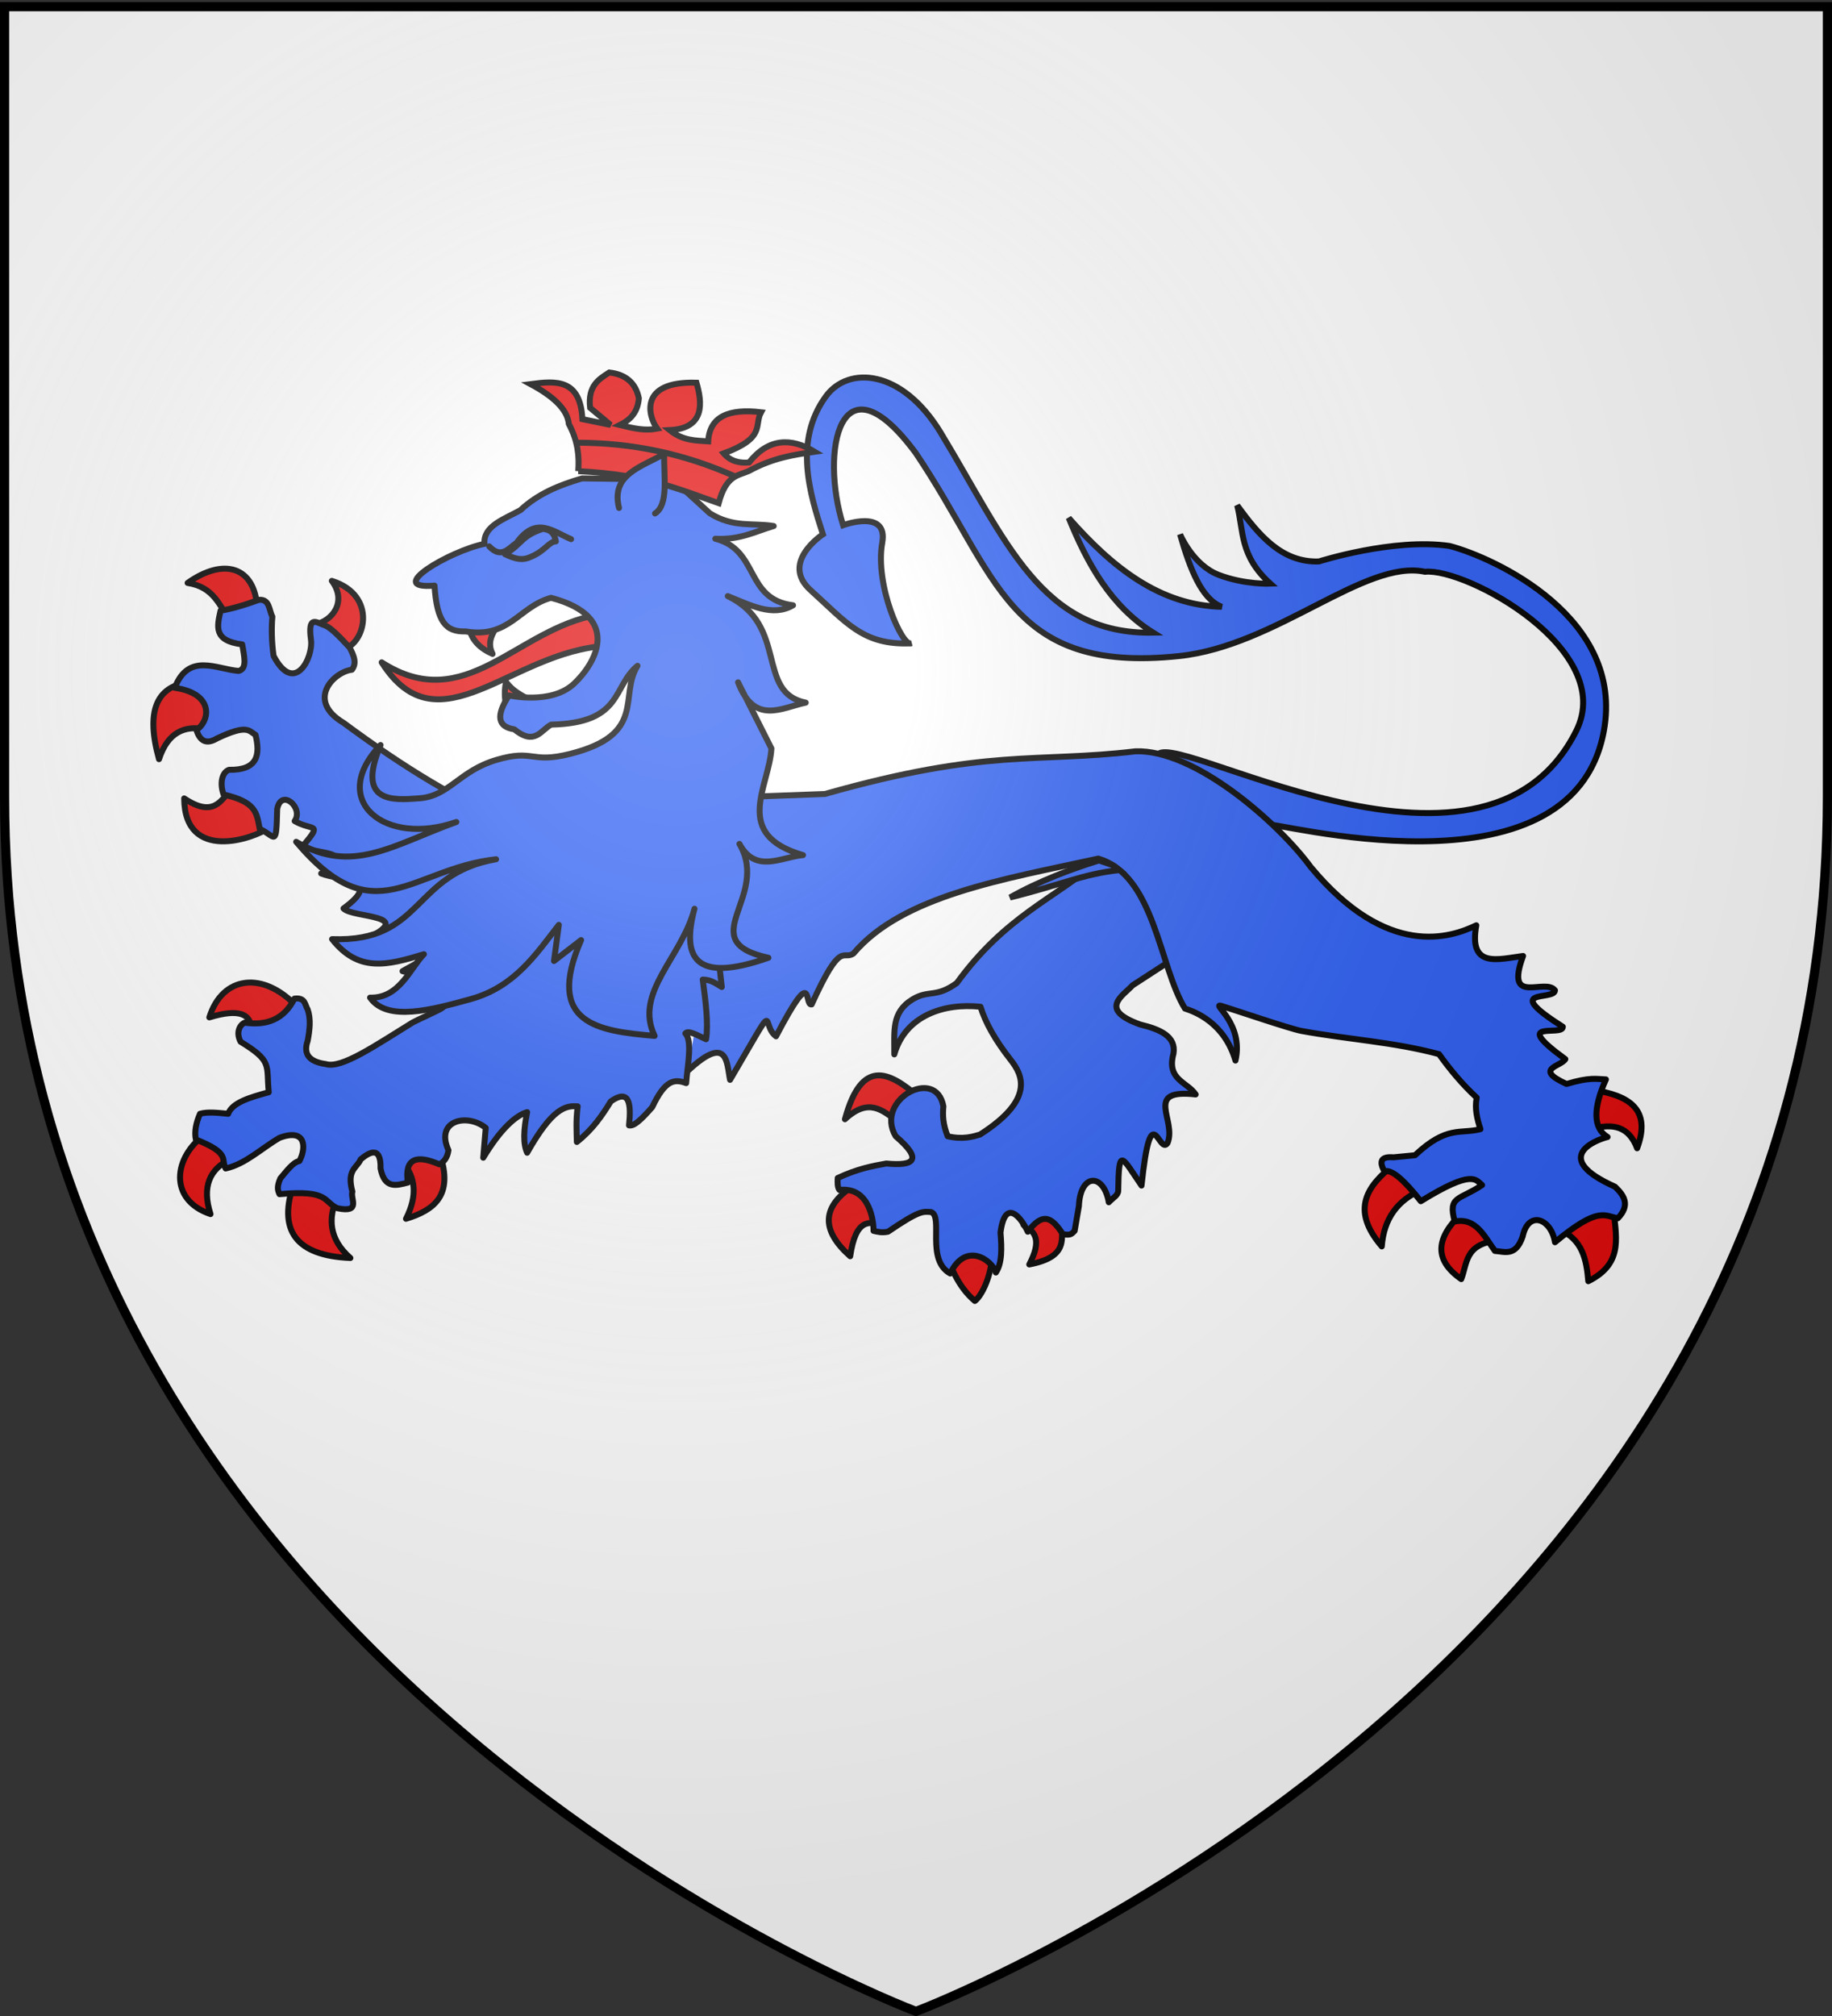 <svg xmlns="http://www.w3.org/2000/svg" xmlns:xlink="http://www.w3.org/1999/xlink" width="600" height="660" version="1.0"><rect width="100%" height="100%" fill="#333333" stroke="none"/><desc>Flag of Canton of Valais (Wallis)</desc><defs><radialGradient xlink:href="#b" id="i" cx="221.445" cy="226.331" r="300" fx="221.445" fy="226.331" gradientTransform="matrix(1.353 0 0 1.349 -77.63 -85.747)" gradientUnits="userSpaceOnUse"/><linearGradient id="b"><stop offset="0" style="stop-color:white;stop-opacity:.314"/><stop offset=".19" style="stop-color:white;stop-opacity:.251"/><stop offset=".6" style="stop-color:#6b6b6b;stop-opacity:.125"/><stop offset="1" style="stop-color:black;stop-opacity:.125"/></linearGradient></defs><g style="display:inline"><path d="M300 658.5s298.5-112.32 298.5-397.772V2.176H1.5v258.552C1.5 546.18 300 658.5 300 658.5" style="fill:#fff;fill-opacity:1;fill-rule:evenodd;stroke:none"/></g><path d="M421.14 254.36c-.324-2.022 101.051 27.057 111.83-31.063 7.009-37.8-36.417-57.608-51.208-61.5-18.64-2.75-43.426 5.141-43.426 5.141-12.365.412-19.928-8.752-27.143-18.609 2.181 8.52.719 16.69 11.036 25.993 0 0-8.652.36-17.225-2.943s-12.79-13.449-12.79-13.449c3.305 11.601 7.214 21.556 13.852 24.071-20.628-.474-36.449-13.172-50.835-29.516 6.243 15.37 14.082 29.371 28.065 38.095-37.161.751-48.786-30.413-70.556-66.344-12.832-21.178-30.719-22.357-38.18-12.108-10.799 14.837-5.302 32.402-.976 45.797 0 0-14.331 9.344-4.11 18.537 11.852 10.66 17.412 18.447 33.453 17.654-2.895 1.423-12.18-19.287-9.64-33.393 2.046-11.356-13.001-5.825-13.001-5.825-7.726-24.526-1.051-57.955 24.138-23.954 27.537 40.837 30.57 73.38 87.523 67.4 32.346-3.398 61.688-32.254 81.608-27.98 13.657-1.408 63.723 25.85 50.274 52.78-31.265 62.607-138.064-3.642-139.322 8.708z" style="fill:#2b5df2;fill-opacity:1;fill-rule:evenodd;stroke:#000;stroke-width:1.982;stroke-linecap:butt;stroke-linejoin:miter;stroke-miterlimit:4;stroke-opacity:1;stroke-dasharray:none;display:inline" transform="matrix(.986 0 0 .986 -.24 19.21)"/><g style="fill:#e20909;fill-opacity:1;stroke:#000;stroke-width:2.5;stroke-linecap:round;stroke-linejoin:round;stroke-miterlimit:4;stroke-opacity:1;stroke-dasharray:none"><path d="M370.348 418.672c-.757-.409 10.795-7.444 8.59-10.554-12.166-10.39-23.678-16.2-30.678 9.572 9.986-9.293 15.908-3.68 22.088.982M363.967 461.867c1.628 1.905-2.466-25.398-10.799-17.18-15.35 9.456-14.821 19.668-2.7 30.433 2.355-16.002 7.957-14.468 13.5-13.253M410.107 474.874c1.215-2.802-4.352-5.085-9.77-5.373-5.419-.288-10.69 1.42-8.882 6.6 3.876 10.775 8.42 15.311 11.29 17.762 2.197-1.594 6.432-8.372 7.362-18.989M439.313 460.149c.65-7.01-20.039-.25-15.707 2.208 4.331 2.458 7.325 5.986 1.963 16.199 17.299-3.31 13.094-11.398 13.744-18.407" style="color:#000;fill:#e20909;fill-opacity:1;fill-rule:nonzero;stroke:#000;stroke-width:2.5;stroke-linecap:round;stroke-linejoin:round;stroke-miterlimit:4;stroke-opacity:1;stroke-dasharray:none;stroke-dashoffset:0;marker:none;visibility:visible;display:inline;overflow:visible" transform="matrix(.781 0 0 .781 4.732 40.207)"/></g><path d="m395.695 292.104-25.477-33.97-5.095 8.21c-14.595 12.615-30.813 18.217-47.066 40.563-7.004 5.083-9.29 2.121-14.743 5.458-7.066 4.324-5.938 10.555-6.018 18.237 3.624-12.821 16.365-17.108 28.636-15.808 1.55 5.064 4.717 10.884 10.034 17.649 3.774 4.794 8.278 13.006-10.191 24.77-2.065.621-5.674 1.788-10.757.566-1.586-3.971-1.703-7.061-1.416-9.908-2.42-13.422-22.987-2.114-15.852 9.908 9.05 7.754 6.297 9.969-3.114 9.058-4.756.858-9.535 1.742-16.136 4.812-.081 1.592-.094 3.115.567 3.964 10.284-1.208 11.397 10.899 11.323 13.587 1.381.317 2.7.697 4.812.283 10.488-7.125 11.551-6.744 14.32-6.518 4.15 1.507-1.847 15.84 6.345 20.39 5.167-10.745 13.905-4.474 15.157-.324 2.1-3.062 1.976-8.032 1.545-13.264 1.516-11.619 6.8-5.18 9.058-.284 5.319-6.976 8.153-4.43 11.704.85 2.531.36 2.802-.026 3.866-1.133l1.415-8.209c.456-11.016 8.232-11.03 9.924-1.286 1.353-1.463 3.113-2.294 3.134-3.81.205-14.862 1.106-11.384 7.744-1.73 3.209-30.363 5.765-9.851 8.638-14.122 3.152-7.583-8.12-18.084 9.342-16.135-2.805-4.222-9.758-4.814-7.36-13.588.899-5.607-4.302-8.019-11.04-9.625-14.036-4.998-5.813-9.483-2.548-13.022l12.18-7.91z" style="color:#000;fill:#2b5df2;fill-opacity:1;fill-rule:nonzero;stroke:#000;stroke-width:1.982;stroke-linecap:round;stroke-linejoin:round;stroke-miterlimit:4;stroke-opacity:1;stroke-dasharray:none;stroke-dashoffset:0;marker:none;visibility:visible;display:inline;overflow:visible" transform="matrix(.986 0 0 .986 -.24 19.21)"/><g style="fill:#e20909;fill-opacity:1;stroke:#000;stroke-width:2.5;stroke-linecap:round;stroke-linejoin:round;stroke-miterlimit:4;stroke-opacity:1;stroke-dasharray:none"><path d="M101.78 203.343c1.028 2.82-1.806 3.334-11.218 5.244-4.701-5.94-6.659-13.958-17.946-15.708 15.229-10.814 28.246-6.806 29.164 10.464M137.93 220.613c.034 6.186-11.615-7.015-12.145-10.284 7.637-1.403 13.801-9.663 7.303-18.322 19.426 6.085 13.916 26.579 4.842 28.606M80.254 254.236c8.912 1.745 4.797-21.628-7.853-19.634s-17.447 11.84-11.78 32.15c3.685-11.319 10.722-14.261 19.633-12.516M106.76 295.468c-.456-12.487-15.083-24.72-15.952-16.199-4.11 4.876-7.407 12.09-19.634 3.927.203 26.901 29.11 16.958 35.586 12.272" style="color:#000;fill:#e20909;fill-opacity:1;fill-rule:nonzero;stroke:#000;stroke-width:2.5;stroke-linecap:round;stroke-linejoin:round;stroke-miterlimit:4;stroke-opacity:1;stroke-dasharray:none;stroke-dashoffset:0;marker:none;visibility:visible;display:inline;overflow:visible" transform="matrix(.781 0 0 .781 4.732 40.207)"/></g><path d="m164.58 308.975 13.21-46.239-8.207-9.407c-16.75-6.78-35.294-18.044-55.246-32.828-12.578-7.487-3.215-16.92 2.802-17.615 1.701-2.23.686-4.645-.8-7.406-4.082-4.407-6.458-6.73-8.407-7.406-2.444-.779-5.534-3.556-4.404 4.804.872 5.913-5.463 18.636-12.41 5.405-.666-4.536-.721-9.462-.4-13.011-1.152-2.185-.848-5.825-4.404-5.605-5.658 2.036-9.821 3.168-12.811 3.603-1.169 5.3-2.424 10.007 7.206 11.21.574 3.77 1.798 8.098-1.201 8.807-7.252-.552-16.615-6.277-21.218 5.604 13.03 1.841 11.85 10.866 7.206 14.012q1.802 5.805 6.806 2.802c10.14-4.812 10.564-2.535 12.81-1.2 1.658 6.713.672 11.79-8.807 11.61-2.252.829-3.175 4.263-1.801 8.206 10.882 2.481 10.992 6.097 12.01 11.41 5.23 2.363 5.494 6.65 5.805-6.606 1.354-7.003 8.896-.376 5.804 4.003 5.905 3.45 9.465.232 2.803 8.207 1.92 3.046 19.932 1.071 6.005 9.208 6.201 2.47 20.917 1.747 7.406 11.61 3.068 3.274 25.156 1.899 6.806 10.408 28.565 4.206 18.036 7.227 12.81 10.41l18.816 5.203z" style="color:#000;fill:#2b5df2;fill-opacity:1;fill-rule:nonzero;stroke:#000;stroke-width:1.982;stroke-linecap:round;stroke-linejoin:round;stroke-miterlimit:4;stroke-opacity:1;stroke-dasharray:none;stroke-dashoffset:0;marker:none;visibility:visible;display:inline;overflow:visible" transform="matrix(.986 0 0 .986 -.24 19.21)"/><g style="fill:#e20909;fill-opacity:1;stroke:#000;stroke-width:2.5;stroke-linecap:round;stroke-linejoin:round;stroke-miterlimit:4;stroke-opacity:1;stroke-dasharray:none"><path d="M80.5 423.58c-14.068 9.796-15.988 27.923 1.718 33.869-3.657-11.417-.431-18.85 8.344-23.07M117.314 444.196c-7.071 19.962.527 30.677 23.56 31.66-8.945-7.875-9.518-16.588-5.399-25.77M178.425 432.415c5.78 17.186-2.499 23.436-14.235 26.997 5.028-9.914 3.79-17.32-.982-23.315M118.54 370.568c-14.28-15.274-31.367-13.028-36.813 4.418 13.159-3.965 16.864-.964 17.67 4.172" style="color:#000;fill:#e20909;fill-opacity:1;fill-rule:nonzero;stroke:#000;stroke-width:2.5;stroke-linecap:round;stroke-linejoin:round;stroke-miterlimit:4;stroke-opacity:1;stroke-dasharray:none;stroke-dashoffset:0;marker:none;visibility:visible;display:inline;overflow:visible" transform="matrix(.781 0 0 .781 4.732 40.207)"/></g><g style="fill:#e20909;fill-opacity:1;stroke:#000;stroke-width:2.5;stroke-linecap:round;stroke-linejoin:round;stroke-miterlimit:4;stroke-opacity:1;stroke-dasharray:none"><path d="M578.765 436.46c-11.202 8.898-18.865 18.779-5.38 34.535.877-11.713 6.702-19.467 16.833-23.776M606.705 457.285c-10.152 9.774-12.028 19.031 0 27.42 2.586-6.536 1.416-14.806 15.272-16.14M647.66 463.88c9.868 4.062 11.573 12.615 12.322 21.692 15.657-7.732 11.18-19.818 10.587-31.064M661.891 421.708c8.446-2.408 15.201-.974 18.57 8.157 6.175-16.49-3.586-22.24-18.57-24.47" style="color:#000;fill:#e20909;fill-opacity:1;fill-rule:nonzero;stroke:#000;stroke-width:2.5;stroke-linecap:round;stroke-linejoin:round;stroke-miterlimit:4;stroke-opacity:1;stroke-dasharray:none;stroke-dashoffset:0;marker:none;visibility:visible;display:inline;overflow:visible" transform="matrix(.781 0 0 .781 4.732 40.207)"/></g><path d="M228.575 336.21c13.637-12.739 13.007-2.57 14.164 2.845 16.833-28.644 9.769-18.626 15.268-14.443 12.887-24.59 9.164-10.07 11.83-10.591 9.96-21.909 10.29-14.42 13.893-16.92 16.338-19.257 49.77-24.602 81.294-31.5 18.8 5.481 20.262 35.893 28.819 49.787 3.528 1.127 13.118 4.812 16.766 17.268 2.923-12.458-8.376-19.262-4.638-18.144s22.723 7.601 26.526 8.303c15.217 2.806 30.753 3.66 45.734 7.712 3.681 5.142 7.738 10.033 12.517 14.443-.72 3.711.148 7.105 1.238 10.454-6.697 1.748-11.06-1.364-21.733 8.666l-7.153.688c-4.657-.372-4.563 1.77-3.026 4.677 2.448-.863 6.726 3.075 12.104 9.904 17.353-10.71 18.211-7.1 20.358-5.365-7.577 5.1-11.448 3.527-9.078 12.105 7.03-1.393 9.802 4.877 13.342 9.766 3.352.261 6.914 1.923 9.217-4.814 1.88-8.781 9.45-6 10.729 1.926 14.767-12.277 16.583-8.58 20.908-7.979 4.182-4.385 2.098-7.517-.963-10.454-21.618-9.677-6.404-15.546-2.476-16.506-4.882-2.99-4.837-9.528-.55-19.12-3.162-.139-5.364-.794-13.068 1.513-11.163-5.072-1.745-5.812-.412-8.253-18.691-13.622-.766-7.27-.826-10.73-20.843-13.238-2.733-8.476-2.613-12.104-3.24-4.326-16.825 5.44-10.592-11.417-8.312 1.05-18.16 4.282-15.543-10.18-8.316 4.008-29.474 11.41-55.022-19.394-10.592-14.443-38.394-39.07-58.185-38.378-32.884 3.913-49.143-1.126-103.166 14.168l-85.558 3.164-20.496 1.788c.444 38.037-8.757 57.087-21.364 66.291-.622.455-8.812 4.197-9.456 4.594-12.565 7.74-23.69 15.449-28.878 13.848-5.898-.82-7.485-3.582-6.052-7.703.686-3.622 1.124-7.194 0-10.454-.976-1.56-.726-4.04-4.402-3.576-3.514 7.033-9.33 9.002-16.507 7.978-1.788.785-2.919 3.388-1.375 6.327 10.7 6.546 8.483 7.676 9.354 16.782-6.05 1.666-12.086 3.338-13.48 7.153-3.327-.312-6.735-.749-9.354 0-1.31 3.013-1.9 5.882-1.376 8.528 11.727 4.614 8.21 6.687 9.904 9.629 6.603-1.466 11.939-6.734 17.882-10.179 9.304-3.483 8.708 3.913 6.603 7.703-2.11.377-4.219 3.305-6.328 5.777-1.273 2.924-.796 4.098-.275 5.227 16.672-1.574 14.532 2.6 19.258 4.677 8.026 1.644 4.163-3.198 4.951-5.502-1.961-7.319 1.412-7.701 2.752-10.73 2.5-2.089 6.809-4.976 6.602 3.027 1.34 6.858 5.238 5.678 9.079 4.677-1.206-8.076 2.864-9.338 10.454-6.053 1.483-.768 2.64-2.08 3.026-4.676-4.577-10.132 6.432-12.307 12.38-7.428l-.826 9.904c5.857-9.73 10.921-14.071 14.581-15.131-1.194 5.858-1.37 10.553 0 13.48 8.364-14.832 12.745-15.719 16.782-15.406-.634 5.298-.324 8.237-.275 11.83 5.377-4.263 8.425-8.858 11.28-13.48 6.132-4.273 6.834.603 6.051 7.977 1.652.333 3.922-1.766 7.703-6.052 4.336-9.172 7.4-9.414 11.28-7.978.392-5.626 2.161-14.002-.275-16.507.966-1.215 4.187.728 6.877 1.926.823-5.175-.132-12.483-1.1-19.808 2.897.038 4.47 1.4 6.327 2.476-.725-6.878-1.497-13.582-3.3-16.506" style="color:#000;fill:#2b5df2;fill-opacity:1;fill-rule:nonzero;stroke:#000;stroke-width:1.982;stroke-linecap:round;stroke-linejoin:round;stroke-miterlimit:4;stroke-opacity:1;stroke-dasharray:none;stroke-dashoffset:0;marker:none;visibility:visible;display:inline;overflow:visible" transform="matrix(.986 0 0 .986 -.24 19.21)"/><path d="M371.975 269.409c-2.612-2.066-1.233-1.314-6.708-3.19-8.832 2.718-20.024 6.86-29.536 12.295 16.985-4.2 24.015-7.746 36.244-9.105z" style="fill:#2b5df2;fill-opacity:1;fill-rule:evenodd;stroke:#000;stroke-width:1.982;stroke-linecap:butt;stroke-linejoin:miter;stroke-miterlimit:4;stroke-opacity:1;stroke-dasharray:none" transform="matrix(.986 0 0 .986 -.24 19.21)"/><path d="M168.39 216.875c-.033-3.305-.993-5.482-.063-9.96 2.834 3.97 7.096 5.241 10.764 7.635" style="fill:#e20909;fill-rule:evenodd;stroke:#000;stroke-width:1.982;stroke-linecap:round;stroke-linejoin:round;stroke-miterlimit:4;stroke-opacity:1;stroke-dasharray:none" transform="matrix(.986 0 0 .986 -.24 19.21)"/><path d="M198.86 184.628c-27.122 4.633-43.957 33.745-71.842 15.809 18.91 29.816 43.15-3.835 74.828-5.487z" style="fill:#e20909;fill-opacity:1;fill-rule:evenodd;stroke:#000;stroke-width:1.982;stroke-linecap:round;stroke-linejoin:round;stroke-miterlimit:4;stroke-opacity:1;stroke-dasharray:none" transform="matrix(.986 0 0 .986 -.24 19.21)"/><path d="M156.046 189.082c.907 3.99 3.646 6.75 7.812 8.553-2.5-4.87 1.239-8.283 3.328-12.082" style="fill:#e20909;fill-rule:evenodd;stroke:#000;stroke-width:1.982;stroke-linecap:round;stroke-linejoin:round;stroke-miterlimit:4;stroke-opacity:1;stroke-dasharray:none" transform="matrix(.986 0 0 .986 -.24 19.21)"/><path d="m185.862 287.605-1.598 11.984 8.997-6.942c-12.127 27.834 5.69 30.214 24.424 31.817-6.978-14.396 9.012-26.004 13.238-42.218-4.24 15.993-.244 24.98 24.549 16.275-25.569-5.597.824-20.045-9.617-37.806 5.411 9.956 13.725 4.383 21.12 3.722-23.635-6.864-11.26-22.554-10.494-35.399l-11.079-21.973c5.453 14.251 14.308 8.49 22.479 6.751-16.743-3.375-5.57-25.568-25.898-35.375 7.395 2.939 14.893 7.05 21.674 3.047-16.086-2.008-11.11-18.347-25.814-22.095 8.294.452 13.291-2.444 19.396-4.215-7.024-1.165-13.396.666-21.236-4.251l-12.237-11.193-30.196-.364c-7.492 2.172-14.626 5.063-20.472 10.544-5.443 3.008-12.42 5.266-11.928 11.18-11.61 2.365-33.542 15.293-16.599 13.859.788 12.111 3.8 15.422 10.31 15.214 14.613 2.41 17.686-8.212 28.393-11.158 24.091 6.33 14.587 22.038 7.604 28.546-7.59 7.075-21.574 3.858-21.574 3.858q-6.577 10.018 1.746 11.257c6.816 5.56 8.788.318 12.268-1.558 23.91-.52 20.246-12.55 28.674-19.53-6.258 10.079 3.283 22.776-22.361 29.24-13.243 3.344-11.927-1.703-24.433 1.985-12.506 3.687-15.648 12.007-25.591 12.765-8.888.677-21.172 1.692-12.95-17.688-17.655 18.45 1.493 33.841 25.166 25.56-21.271 7.675-34.467 17.569-53.201 6.576 26.203 31.069 38.14 8.889 66.396 5.795-27.998 4.825-23.99 27.626-54.47 26.522 8.787 11.113 18.18 8.767 30.504 5.007-4.518 4.553-8.096 14.712-17.88 14.413 5.649 8.13 20.537 4.047 33.379.504 14.611-4.032 21.678-14.854 29.311-24.656" style="fill:#2b5df2;fill-rule:evenodd;stroke:#000;stroke-width:1.982;stroke-linecap:round;stroke-linejoin:round;stroke-miterlimit:4;stroke-opacity:1;stroke-dasharray:none" transform="matrix(.986 0 0 .986 -.24 19.21)"/><g style="fill:#e20909;fill-opacity:1;stroke:#000;stroke-width:2.579;stroke-miterlimit:4;stroke-opacity:1;stroke-dasharray:none"><path d="M262.94 73.342c29.829 3.527 43.504 11.092 59.73 18.02 4.041-11.899 9.128-11.252 14.014-13.014 10.837-5.014 19.93-5.667 29.03-6.34-9.9-6.992-19.683-7.214-28.696 2.67-4.38.083-8.076-1.201-10.678-4.672 18.84-5.562 13.852-11.123 17.351-16.684-13.763-2.615-22.376.288-23.691 11.011-5.45-.768-10.9-.96-16.35-6.006 15.673.329 14.86-11.256 13.013-19.687-25.1-2.506-21.85 13.189-18.352 18.686-5.28.62-9.87-.692-16.017-2.67 4.456-1.854 8.089-4.738 9.01-11.011q-1.336-10.01-12.013-12.013c-4.807 2.637-9.735 5.113-9.343 14.682l8.342 8.009-12.013-3.337c.336-17.603-10.375-17.361-21.355-16.684 9.085 5.72 15.142 11.744 15.35 18.352 3.556 7.963 3.518 14.488 2.669 20.688z" style="fill:#e20909;fill-opacity:1;fill-rule:evenodd;stroke:#000;stroke-width:2.579;stroke-linecap:butt;stroke-linejoin:miter;stroke-miterlimit:4;stroke-opacity:1;stroke-dasharray:none" transform="rotate(-3.944 1628.894 241.31)scale(.756)"/><path d="M262.94 60.996c23.905 1.59 46.503 7.975 67.738 19.354" style="fill:#e20909;fill-opacity:1;fill-rule:evenodd;stroke:#000;stroke-width:2.579;stroke-linecap:butt;stroke-linejoin:miter;stroke-miterlimit:4;stroke-opacity:1;stroke-dasharray:none" transform="rotate(-3.944 1628.894 241.31)scale(.756)"/></g><path d="M205.855 149.167c-2.816-11.165 7.525-13.609 15.01-17.946-.203 7.422 1.564 16.845-3.055 19.781M162.724 161.92c4.06 4.25 6.418.664 9.149-1.205 6.493-9.078 12.197-3.602 18.067-1.183" style="fill:#2b5df2;fill-rule:evenodd;stroke:#000;stroke-width:1.982;stroke-linecap:round;stroke-linejoin:round;stroke-miterlimit:4;stroke-opacity:1;stroke-dasharray:none" transform="matrix(.986 0 0 .986 -.24 19.21)"/><path d="M167.982 164.526c3.58 1.662 5.677 2.197 8.608.872 4.788-1.994 5.964-5.05 8.295-5.133-.43-1.97-1.055-3.827-4.368-4.144-7.37 2.464-6.742 5.001-12.535 8.405" style="fill:#2b5df2;fill-opacity:1;fill-rule:evenodd;stroke:#000;stroke-width:1.982;stroke-linecap:round;stroke-linejoin:round;stroke-miterlimit:4;stroke-opacity:1;stroke-dasharray:none" transform="matrix(.986 0 0 .986 -.24 19.21)"/><path d="M300 658.5s298.5-112.32 298.5-397.772V2.176H1.5v258.552C1.5 546.18 300 658.5 300 658.5" style="opacity:1;fill:url(#i);fill-opacity:1;fill-rule:evenodd;stroke:none;stroke-width:1px;stroke-linecap:butt;stroke-linejoin:miter;stroke-opacity:1"/><path d="M300 658.5S1.5 546.18 1.5 260.728V2.176h597v258.552C598.5 546.18 300 658.5 300 658.5z" style="opacity:1;fill:none;fill-opacity:1;fill-rule:evenodd;stroke:#000;stroke-width:3;stroke-linecap:butt;stroke-linejoin:miter;stroke-miterlimit:4;stroke-dasharray:none;stroke-opacity:1"/></svg>